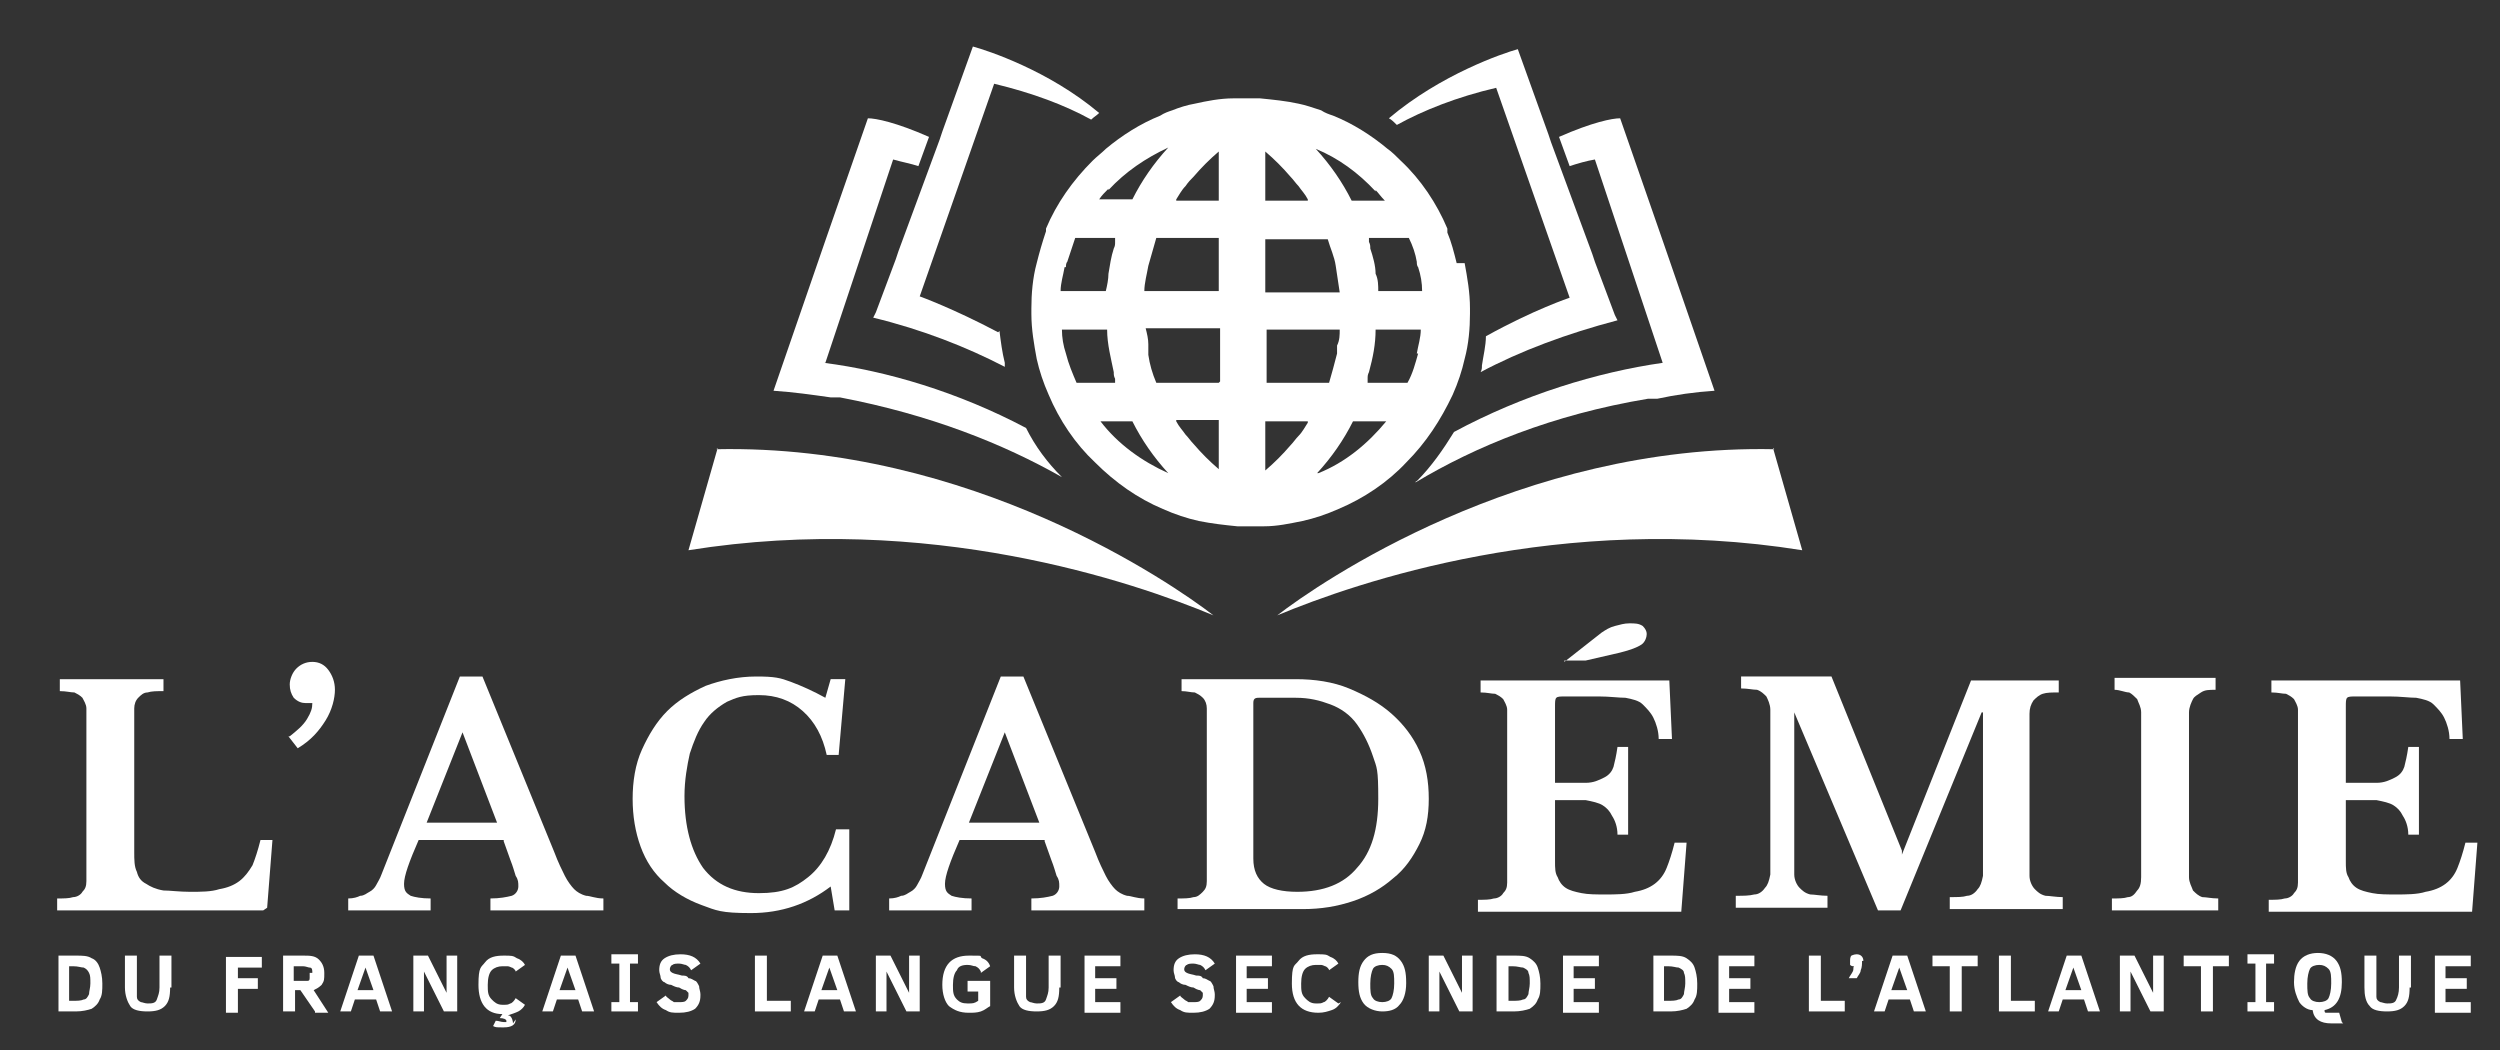<?xml version="1.0" encoding="UTF-8"?>
<svg xmlns="http://www.w3.org/2000/svg" id="Layer_1" data-name="Layer 1" width="188.1" height="79" version="1.1" viewBox="0 0 188.1 79">
  <rect x="0" y="0" width="188.1" height="79" fill="#333333" stroke="none"/>
  <defs>
    <style>
      .cls-1 {
        fill: #fff;
        stroke-width: 0px;
      }
    </style>
  </defs>
  <path class="cls-1" d="M54,33.7l-2.2,7.7c18.1-2.9,33.5,2.4,39.5,4.9-3.1-2.4-18.3-12.9-37.4-12.5Z"></path>
  <path class="cls-1" d="M133.4,33.7l2.2,7.7c-18.1-2.9-33.5,2.4-39.5,4.9,3.1-2.4,18.3-12.9,37.4-12.5Z"></path>
  <path class="cls-1" d="M125.1,18.1l-3.2-9.2c-.6,0-2.1.3-4.6,1.4l.8,2.2c.6-.2,1.3-.4,1.9-.5l5.1,15.3c-4.9.7-10.5,2.4-15.7,5.2-.8,1.3-1.7,2.6-2.8,3.7,0,0-.1,0-.1.1,4.5-2.7,10.3-5.1,17.5-6.3h.7c1.4-.3,2.8-.5,4.3-.6,0,0,0,0,0,0l-3.9-11.3Z"></path>
  <path class="cls-1" d="M112.5,6.4l5.6,16s-2.7.9-6.3,2.9c0,.7-.2,1.5-.3,2.2,0,.2,0,.3-.1.5,3-1.6,6.5-2.9,10.3-3.9l-.2-.4-1.5-4-.2-.6-3.1-8.4-.2-.6-2.3-6.4c-1.1.3-5.8,1.9-9.7,5.2.2.1.4.3.6.5,2-1.1,4.5-2.1,7.5-2.8Z"></path>
  <path class="cls-1" d="M62.1,27.3l5.1-15.3c.7.2,1.3.3,1.9.5l.8-2.2c-2.5-1.1-4-1.4-4.6-1.4l-3.2,9.2-3.9,11.3s0,0,0,0c1.5.1,2.9.3,4.3.5h.7c6.8,1.3,12.3,3.5,16.7,6-1.1-1.1-2-2.3-2.7-3.7-5.1-2.7-10.5-4.3-15.2-4.9Z"></path>
  <path class="cls-1" d="M75.1,25c-3.4-1.8-5.9-2.7-5.9-2.7l5.6-16c2.9.7,5.3,1.6,7.3,2.7.2-.2.4-.3.6-.5-3.8-3.2-8.4-4.7-9.5-5l-2.3,6.4-.2.6-3.1,8.4-.2.6-1.5,4-.2.4c3.7.9,7,2.2,9.9,3.7,0,0,0-.2,0-.3-.2-.8-.3-1.6-.4-2.4Z"></path>
  <path class="cls-1" d="M109.6,19.8c-.2-.8-.4-1.6-.7-2.3h0c0-.2,0-.3,0-.3-.8-1.9-2-3.7-3.5-5.1-.3-.3-.7-.7-1-.9-1.2-1-2.6-1.9-4.1-2.5-.3-.1-.6-.2-.9-.4-.6-.2-1.2-.4-1.7-.5-.9-.2-1.9-.3-2.9-.4h-.5s0,0-.1,0c0,0-.2,0-.2,0,0,0-.1,0-.2,0h0c0,0-.1,0-.2,0,0,0-.2,0-.2,0,0,0-.1,0-.1,0h-.5c-1,0-2,.2-2.9.4-.6.1-1.2.3-1.7.5-.3.1-.6.2-.9.4-1.5.6-2.9,1.5-4.1,2.5-.3.3-.7.6-1,.9-1.5,1.5-2.7,3.2-3.5,5.1,0,0,0,.2,0,.2h0c-.3.9-.5,1.6-.7,2.4-.3,1.1-.4,2.3-.4,3.4v.4c0,1.2.2,2.3.4,3.4.2.9.5,1.8.9,2.7.8,1.9,2,3.7,3.5,5.1,1.5,1.5,3.2,2.7,5.1,3.5.9.4,1.8.7,2.7.9,1,.2,1.9.3,2.9.4h.6s.3,0,.3,0c0,0,0,0,.1,0,0,0,.1,0,.1,0h.9c1,0,1.9-.2,2.9-.4.9-.2,1.8-.5,2.7-.9,1.9-.8,3.7-2,5.1-3.5,1.5-1.5,2.6-3.2,3.5-5.1.4-.9.7-1.8.9-2.7.3-1.1.4-2.3.4-3.4v-.4c0-1.2-.2-2.3-.4-3.4ZM83.4,14.3h0c1.3-1.4,2.8-2.4,4.5-3.2-1.1,1.2-2,2.5-2.7,3.9h-2.5c.2-.3.4-.5.7-.8ZM80.2,20.1c0-.1,0-.3.1-.4.2-.6.4-1.2.6-1.8h3c0,0,0,.2,0,.3,0,.2,0,.3-.1.5-.2.6-.3,1.3-.4,1.9,0,.4-.1.9-.2,1.3h-3.4c0-.6.2-1.2.3-1.8ZM81,28.8c-.3-.7-.6-1.4-.8-2.2-.2-.6-.3-1.2-.3-1.8h3.4c0,1.1.3,2.2.5,3.2,0,.2,0,.3.1.5,0,0,0,.2,0,.3h-3ZM82.7,31.7h2.5c.7,1.4,1.6,2.7,2.7,3.9-2-.9-3.8-2.2-5.1-3.9ZM91.7,35.3c-.7-.6-1.3-1.2-1.9-1.9-.2-.2-.4-.5-.6-.7-.2-.3-.5-.6-.7-1,0,0,0,0,0-.1h3.2v3.7ZM91.7,28.8h-4.7c-.3-.7-.5-1.4-.6-2.1h0c0-.2,0-.2,0-.3,0-.2,0-.3,0-.5,0-.4-.1-.8-.2-1.2h5.6v4ZM91.7,21.9h-5.6c0-.6.2-1.3.3-1.9h0c.2-.7.4-1.4.6-2.1h4.7v4ZM91.7,15.1h-3.2s0,0,0-.1c.2-.3.4-.7.7-1,.2-.3.4-.5.6-.7.6-.7,1.2-1.3,1.9-1.9v3.7ZM103.5,14.3h0c.2.2.4.5.7.8h-2.5c-.7-1.4-1.6-2.7-2.7-3.9,1.7.7,3.2,1.8,4.5,3.2ZM95.2,11.4c.7.6,1.3,1.2,1.9,1.9.2.2.4.5.6.7.2.3.5.6.7,1,0,0,0,0,0,.1h-3.2v-3.7ZM95.2,18h4.7c.2.7.5,1.3.6,2h0c.1.7.2,1.3.3,2h-5.6v-4ZM95.2,24.8h5.6c0,.4,0,.8-.2,1.2,0,.2,0,.3,0,.5,0,0,0,0,0,.1h0c-.2.8-.4,1.5-.6,2.2h-4.7v-4ZM98.4,31.8c-.2.3-.4.7-.7,1-.2.2-.4.5-.6.7-.6.7-1.2,1.3-1.9,1.9v-3.7h3.2s0,0,0,.1ZM99.1,35.6c1.1-1.2,2-2.5,2.7-3.9h2.5c-1.4,1.7-3.1,3.1-5.1,3.9ZM106.7,26.6c-.2.7-.4,1.5-.8,2.2h-3c0,0,0-.2,0-.3,0-.2,0-.3.1-.5.3-1.1.5-2.1.5-3.2h3.4c0,.6-.2,1.2-.3,1.8ZM103.7,21.9c0-.4,0-.9-.2-1.3,0-.6-.2-1.3-.4-1.9,0-.2,0-.3-.1-.5,0,0,0-.2,0-.3h3c.3.6.5,1.2.6,1.8,0,.1,0,.3.1.4.2.6.3,1.2.3,1.8h-3.4Z"></path>
  <g>
    <path class="cls-1" d="M19.8,68.5H4.3v-.9c.5,0,.9,0,1.2-.1.3,0,.6-.2.7-.4.2-.2.3-.4.3-.8,0-.3,0-.8,0-1.3v-10.4c0-.5,0-1,0-1.3,0-.3-.2-.6-.3-.8-.2-.2-.4-.3-.6-.4-.3,0-.6-.1-1.1-.1v-.9h7.8v.9c-.5,0-.9,0-1.2.1-.3,0-.5.2-.7.4-.2.2-.3.5-.3.8,0,.3,0,.8,0,1.4v9.4c0,.6,0,1.1.2,1.5.1.4.3.7.7.9.3.2.7.4,1.3.5.5,0,1.2.1,2,.1s1.6,0,2.2-.2c.6-.1,1.1-.3,1.5-.6.4-.3.7-.7,1-1.2.2-.5.4-1.1.6-1.9h.9l-.4,5.1Z"></path>
    <path class="cls-1" d="M21.8,55.4c.5-.4,1-.8,1.3-1.3s.4-.8.4-1.2c0,0-.1,0-.2,0,0,0-.2,0-.3,0-.3,0-.6-.1-.9-.4-.2-.3-.3-.6-.3-1s.2-.9.5-1.2c.3-.3.7-.5,1.2-.5s.9.2,1.2.6c.3.4.5.9.5,1.5s-.2,1.5-.7,2.3c-.5.8-1.1,1.5-2.1,2.1l-.7-.9Z"></path>
    <path class="cls-1" d="M37.9,63.2h-6.4c-.7,1.6-1.1,2.7-1.1,3.3s.2.7.5.9c.3.1.8.2,1.5.2v.9h-6.2v-.9c.4,0,.7-.1.9-.2.3,0,.5-.2.7-.3.2-.1.4-.3.5-.5.1-.2.3-.5.4-.8l5.9-14.9h1.7l5.4,13.2c.3.8.6,1.4.8,1.8.2.4.5.8.7,1s.5.4.9.5c.3,0,.7.2,1.3.2v.9h-8.5v-.9c.7,0,1.2-.1,1.6-.2.3-.1.5-.4.5-.7s0-.5-.2-.8c-.1-.3-.2-.7-.4-1.2l-.5-1.4ZM32,61.9h5.4l-2.6-6.8h0l-2.7,6.8Z"></path>
    <path class="cls-1" d="M62.5,51.1h1.1l-.5,5.7h-.9c-.3-1.4-.9-2.5-1.8-3.3-.9-.8-2-1.2-3.3-1.2s-1.7.2-2.4.5c-.7.4-1.3.9-1.7,1.5-.5.7-.8,1.5-1.1,2.4-.2.9-.4,2-.4,3.2,0,2.3.5,4.1,1.4,5.4,1,1.3,2.4,1.9,4.2,1.9s2.7-.4,3.7-1.2c1-.8,1.7-2,2.1-3.6h1v6.1h-1.1l-.3-1.8c-1.7,1.3-3.7,2-6,2s-2.6-.2-3.7-.6-2.1-1-2.8-1.7c-.8-.7-1.4-1.6-1.8-2.7-.4-1.1-.6-2.3-.6-3.6s.2-2.6.7-3.7c.5-1.1,1.1-2.1,1.9-2.9.8-.8,1.8-1.4,2.9-1.9,1.1-.4,2.4-.7,3.8-.7s1.8.1,2.6.4c.8.3,1.7.7,2.6,1.2l.4-1.4Z"></path>
    <path class="cls-1" d="M78.6,63.2h-6.4c-.7,1.6-1.1,2.7-1.1,3.3s.2.7.5.9c.3.1.8.2,1.5.2v.9h-6.2v-.9c.4,0,.7-.1.9-.2.3,0,.5-.2.7-.3.2-.1.4-.3.5-.5.1-.2.3-.5.4-.8l5.9-14.9h1.7l5.4,13.2c.3.8.6,1.4.8,1.8.2.4.5.8.7,1s.5.4.9.5c.3,0,.7.2,1.3.2v.9h-8.5v-.9c.7,0,1.2-.1,1.6-.2.3-.1.5-.4.5-.7s0-.5-.2-.8c-.1-.3-.2-.7-.4-1.2l-.5-1.4ZM72.8,61.9h5.4l-2.6-6.8h0l-2.7,6.8Z"></path>
    <path class="cls-1" d="M88.6,68.5v-.9c.5,0,.9,0,1.2-.1.3,0,.5-.2.7-.4.2-.2.3-.4.3-.8s0-.8,0-1.3v-10.4c0-.5,0-1,0-1.3,0-.3-.1-.6-.3-.8-.2-.2-.4-.3-.6-.4-.3,0-.6-.1-1-.1v-.9h8.6c1.4,0,2.8.2,4,.7,1.2.5,2.3,1.1,3.2,1.9.9.8,1.6,1.7,2.1,2.8.5,1.1.7,2.3.7,3.6s-.2,2.4-.7,3.4c-.5,1-1.1,1.9-2,2.6-.8.7-1.8,1.3-3,1.7-1.2.4-2.4.6-3.8.6h-9.4ZM94.7,52.5c-.3,0-.4.1-.4.4v11.7c0,.9.3,1.5.8,1.9s1.4.6,2.5.6c2,0,3.5-.6,4.5-1.8,1.1-1.2,1.6-2.9,1.6-5.2s-.1-2.3-.4-3.2c-.3-.9-.7-1.7-1.2-2.4s-1.2-1.2-2-1.5c-.8-.3-1.6-.5-2.6-.5h-2.8Z"></path>
    <path class="cls-1" d="M117,58.9c1,0,1.7,0,2.3,0s1-.2,1.4-.4.6-.5.7-.8c.1-.4.2-.8.3-1.5h.8v6.6h-.8c0-.6-.2-1.1-.4-1.4-.2-.4-.4-.6-.7-.8-.3-.2-.8-.3-1.3-.4-.6,0-1.3,0-2.3,0v4.6c0,.5,0,.9.2,1.2.1.3.3.6.6.8.3.2.7.3,1.2.4s1.1.1,1.8.1,1.6,0,2.2-.2c.6-.1,1.1-.3,1.5-.6.4-.3.7-.7.9-1.2.2-.5.4-1.1.6-1.9h.9l-.4,5.2h-15.3v-.9c.5,0,.9,0,1.2-.1.3,0,.6-.2.7-.4.2-.2.3-.4.3-.8,0-.3,0-.8,0-1.3v-10.4c0-.5,0-1,0-1.3,0-.3-.2-.6-.3-.8-.2-.2-.4-.3-.6-.4-.3,0-.6-.1-1.1-.1v-.9h14.2l.2,4.4h-1c0-.6-.2-1.2-.4-1.6-.2-.4-.5-.7-.8-1s-.8-.4-1.3-.5c-.5,0-1.2-.1-2-.1h-2.5c-.4,0-.6,0-.7.1s-.1.3-.1.7v5.7ZM117.7,49.8l2.8-2.2c.3-.2.6-.4,1-.5.4-.1.7-.2,1.1-.2s.7,0,1,.2c.2.2.3.4.3.6s-.1.6-.4.8-.8.4-1.6.6l-2.6.6h-1.6Z"></path>
    <path class="cls-1" d="M143.1,64.3l5.2-13.1h6.6v.9c-.5,0-.9,0-1.2.1s-.5.3-.7.5c-.2.3-.3.6-.3,1,0,.4,0,1,0,1.7v8.7c0,.8,0,1.3,0,1.8,0,.4.2.8.4,1s.4.4.8.5c.3,0,.8.1,1.3.1v.9h-8.5v-.9c.6,0,1,0,1.3-.1.3,0,.6-.2.8-.5.2-.2.3-.5.4-1,0-.4,0-1,0-1.7v-10.6h-.1l-6.1,14.9h-1.7l-6.3-14.9h0v10.4c0,.8,0,1.3,0,1.8,0,.4.2.8.4,1,.2.2.4.4.8.5.3,0,.8.1,1.3.1v.9h-6.9v-.9c.6,0,1,0,1.4-.1.3,0,.6-.2.8-.5.2-.2.3-.5.4-1,0-.4,0-1,0-1.7v-9.1c0-.6,0-1.2,0-1.6,0-.4-.2-.8-.3-1-.2-.2-.4-.4-.7-.5-.3,0-.7-.1-1.2-.1v-.9h6.8l5.3,13.1h0Z"></path>
    <path class="cls-1" d="M166.9,68.5h-8v-.9c.5,0,.9,0,1.2-.1.3,0,.5-.2.7-.5.2-.2.3-.5.3-1,0-.4,0-1,0-1.7v-9.1c0-.6,0-1.2,0-1.6,0-.4-.2-.7-.3-1-.2-.2-.4-.4-.6-.5-.3,0-.7-.2-1.1-.2v-.9h7.6v.9c-.5,0-.8,0-1.1.2s-.5.3-.6.5-.3.6-.3,1c0,.4,0,.9,0,1.6v9.1c0,.7,0,1.3,0,1.7,0,.4.2.7.3,1,.2.2.4.4.7.5.3,0,.7.1,1.2.1v.9Z"></path>
    <path class="cls-1" d="M176.5,58.9c1,0,1.7,0,2.3,0s1-.2,1.4-.4.6-.5.7-.8c.1-.4.2-.8.3-1.5h.8v6.6h-.8c0-.6-.2-1.1-.4-1.4-.2-.4-.4-.6-.7-.8-.3-.2-.8-.3-1.3-.4-.6,0-1.3,0-2.3,0v4.6c0,.5,0,.9.2,1.2.1.3.3.6.6.8.3.2.7.3,1.2.4s1.1.1,1.8.1,1.6,0,2.2-.2c.6-.1,1.1-.3,1.5-.6.4-.3.7-.7.9-1.2.2-.5.4-1.1.6-1.9h.9l-.4,5.2h-15.3v-.9c.5,0,.9,0,1.2-.1.3,0,.6-.2.7-.4.2-.2.3-.4.3-.8,0-.3,0-.8,0-1.3v-10.4c0-.5,0-1,0-1.3,0-.3-.2-.6-.3-.8-.2-.2-.4-.3-.6-.4-.3,0-.6-.1-1.1-.1v-.9h14.2l.2,4.4h-1c0-.6-.2-1.2-.4-1.6-.2-.4-.5-.7-.8-1s-.8-.4-1.3-.5c-.5,0-1.2-.1-2-.1h-2.5c-.4,0-.6,0-.7.1s-.1.3-.1.7v5.7Z"></path>
  </g>
  <g>
    <path class="cls-1" d="M7.7,74c0,.5,0,.9-.2,1.2-.1.3-.3.5-.6.7-.3.1-.7.2-1.2.2h-1.3v-4.2h1.3c.5,0,.9,0,1.2.2.3.1.5.4.6.7.1.3.2.7.2,1.2ZM6.8,74c0-.4,0-.6-.1-.8s-.2-.3-.4-.4c-.2,0-.4-.1-.8-.1h-.3v2.6h.3c.3,0,.6,0,.8-.1.2,0,.3-.2.4-.4,0-.2.1-.5.1-.8Z"></path>
    <path class="cls-1" d="M12.8,74.3c0,.7-.1,1.1-.4,1.4s-.7.4-1.3.4-1.1-.1-1.3-.4-.4-.8-.4-1.4v-2.4h.9v2.4c0,.3,0,.5,0,.7,0,.2.1.3.3.4.1,0,.3.1.5.1.3,0,.6,0,.7-.3s.2-.5.2-.9v-2.4h.9v2.4Z"></path>
    <path class="cls-1" d="M17.9,72.7v.9h1.5v.8h-1.5v1.8h-.9v-4.2h2.7v.8h-1.8Z"></path>
    <path class="cls-1" d="M23.7,76.1l-1.1-1.6h-.4v1.6h-.9v-4.2h1.5c.5,0,.9,0,1.2.3.2.2.4.5.4,1s0,.6-.2.9c-.2.2-.4.3-.6.4l1.1,1.7h-1ZM23.5,73.2c0-.2,0-.4-.2-.4-.1,0-.3-.1-.5-.1h-.7v1.1h.6c.2,0,.3,0,.4,0,.1,0,.2,0,.2-.2s0-.2,0-.4Z"></path>
    <path class="cls-1" d="M25.6,76.1l1.4-4.2h1.1l1.4,4.2h-.9l-.3-.9h-1.6l-.3.9h-.8ZM27,74.5h1.1l-.6-1.7-.6,1.7Z"></path>
    <path class="cls-1" d="M33.4,76.1l-1.5-3v3h-.8v-4.2h1.1l1.4,2.8v-2.8h.8v4.2h-1Z"></path>
    <path class="cls-1" d="M38.8,76.7c0,.4-.3.6-.9.6s-.6,0-.8-.1l.2-.4c.2,0,.4.1.6.1s.2,0,.2,0c0,0,0,0,0-.1,0-.1-.2-.2-.5-.2l.2-.3c-1.2,0-1.8-.8-1.8-2.2s.2-1.3.5-1.7.8-.5,1.4-.5.7,0,1,.2c.3.1.5.3.6.5l-.7.5c0-.1-.2-.3-.3-.3,0,0-.2-.1-.3-.1s-.2,0-.4,0c-.3,0-.6.1-.8.3-.2.2-.3.6-.3,1.1s0,.8.3,1.1c.2.2.4.4.8.4s.4,0,.6-.1c.1,0,.3-.2.4-.4l.7.5c-.1.2-.3.4-.5.5-.2.1-.5.2-.8.3.1,0,.2,0,.3.2,0,0,.1.2.1.4Z"></path>
    <path class="cls-1" d="M40.8,76.1l1.4-4.2h1.1l1.4,4.2h-.9l-.3-.9h-1.6l-.3.9h-.8ZM42.2,74.5h1.1l-.6-1.7-.6,1.7Z"></path>
    <path class="cls-1" d="M48,76.1h-2v-.7h.6v-2.9h-.6v-.7h2v.7h-.6v2.9h.6v.7Z"></path>
    <path class="cls-1" d="M52.7,74.9c0,.4-.1.7-.4,1-.3.2-.7.3-1.2.3s-.7,0-1-.2c-.3-.1-.5-.3-.7-.6l.7-.5c0,.1.2.2.3.3s.2.1.3.2c.1,0,.3,0,.4,0,.2,0,.4,0,.5-.1s.2-.2.2-.4,0-.2,0-.2c0,0-.1-.1-.2-.2,0,0-.2,0-.5-.2-.2,0-.4-.1-.6-.2-.2,0-.4-.1-.5-.2-.1,0-.3-.2-.3-.4,0-.1-.1-.3-.1-.5,0-.4.1-.7.4-.9.3-.2.7-.3,1.2-.3.7,0,1.2.2,1.5.7l-.7.5c-.1-.2-.2-.3-.4-.4-.1,0-.3-.1-.5-.1s-.4,0-.5.1c-.1,0-.2.2-.2.3s0,.2.2.3.4.1.7.2c.2,0,.4,0,.5.2.2,0,.3.1.5.2.1,0,.2.2.3.4,0,.2.1.4.1.6Z"></path>
    <path class="cls-1" d="M56.8,76.1v-4.2h.9v3.4h1.8v.8h-2.6Z"></path>
    <path class="cls-1" d="M60.5,76.1l1.4-4.2h1.1l1.4,4.2h-.9l-.3-.9h-1.6l-.3.9h-.8ZM61.9,74.5h1.1l-.6-1.7-.6,1.7Z"></path>
    <path class="cls-1" d="M68.2,76.1l-1.5-3v3h-.8v-4.2h1.1l1.4,2.8v-2.8h.8v4.2h-1Z"></path>
    <path class="cls-1" d="M73.8,73.1c-.1-.2-.2-.3-.4-.4-.2,0-.3-.1-.6-.1-.4,0-.7.1-.8.4-.2.2-.3.6-.3,1.1s0,.8.3,1.1c.2.2.4.3.8.3s.5,0,.8-.2v-.7h-.8v-.8h1.7v1.9c-.2.1-.4.3-.7.4s-.6.1-.9.1c-.7,0-1.1-.2-1.5-.5-.3-.3-.5-.9-.5-1.6,0-1.5.7-2.2,2-2.2s.7,0,1,.2c.3.1.5.3.6.6l-.7.5Z"></path>
    <path class="cls-1" d="M79.7,74.3c0,.7-.1,1.1-.4,1.4s-.7.4-1.3.4-1.1-.1-1.3-.4-.4-.8-.4-1.4v-2.4h.9v2.4c0,.3,0,.5,0,.7,0,.2.1.3.3.4.1,0,.3.1.5.1.3,0,.6,0,.7-.3s.2-.5.2-.9v-2.4h.9v2.4Z"></path>
    <path class="cls-1" d="M81.6,76.1v-4.2h2.7v.8h-1.9v.9h1.6v.8h-1.6v1h1.9v.8h-2.7Z"></path>
    <path class="cls-1" d="M91.4,74.9c0,.4-.1.7-.4,1-.3.2-.7.3-1.2.3s-.7,0-1-.2c-.3-.1-.5-.3-.7-.6l.7-.5c0,.1.2.2.3.3s.2.1.3.2c.1,0,.3,0,.4,0,.2,0,.4,0,.5-.1s.2-.2.2-.4,0-.2,0-.2c0,0-.1-.1-.2-.2,0,0-.2,0-.5-.2-.2,0-.4-.1-.6-.2-.2,0-.4-.1-.5-.2-.1,0-.3-.2-.3-.4,0-.1-.1-.3-.1-.5,0-.4.1-.7.4-.9.3-.2.7-.3,1.2-.3.7,0,1.2.2,1.5.7l-.7.5c-.1-.2-.2-.3-.4-.4-.1,0-.3-.1-.5-.1s-.4,0-.5.1c-.1,0-.2.2-.2.3s0,.2.2.3.4.1.7.2c.2,0,.4,0,.5.2.2,0,.3.1.5.2.1,0,.2.2.3.4,0,.2.1.4.1.6Z"></path>
    <path class="cls-1" d="M93,76.1v-4.2h2.7v.8h-1.9v.9h1.6v.8h-1.6v1h1.9v.8h-2.7Z"></path>
    <path class="cls-1" d="M100.9,75.4c-.2.3-.4.5-.7.6s-.6.2-1,.2c-1.3,0-2-.7-2-2.2s.2-1.3.5-1.7c.3-.4.8-.5,1.4-.5s.7,0,1,.2c.3.1.5.3.6.5l-.7.5c0-.1-.2-.3-.3-.3,0,0-.2-.1-.3-.1-.1,0-.2,0-.4,0-.3,0-.6.1-.8.3-.2.2-.3.6-.3,1.1s0,.8.3,1.1c.2.2.4.4.8.4s.4,0,.6-.1c.1,0,.3-.2.4-.4l.7.5Z"></path>
    <path class="cls-1" d="M105.8,74c0,.7-.2,1.3-.5,1.6-.3.4-.8.5-1.3.5s-1.1-.2-1.4-.6-.4-.9-.4-1.6.1-1.2.4-1.6c.3-.4.7-.6,1.4-.6s1.1.2,1.4.6c.3.4.4.9.4,1.6ZM104.9,74c0-.5,0-.9-.2-1.1s-.4-.3-.7-.3-.6.1-.7.3c-.1.2-.2.6-.2,1.1s0,.9.2,1.1c.1.2.4.3.7.3s.6-.1.7-.3c.1-.2.2-.6.2-1.1Z"></path>
    <path class="cls-1" d="M109.8,76.1l-1.5-3v3h-.8v-4.2h1.1l1.4,2.8v-2.8h.8v4.2h-1Z"></path>
    <path class="cls-1" d="M115.9,74c0,.5,0,.9-.2,1.2-.1.3-.3.5-.6.7-.3.1-.7.2-1.2.2h-1.3v-4.2h1.3c.5,0,.9,0,1.2.2s.5.4.6.7c.1.3.2.7.2,1.2ZM115.1,74c0-.4,0-.6-.1-.8,0-.2-.2-.3-.4-.4-.2,0-.4-.1-.8-.1h-.3v2.6h.3c.3,0,.6,0,.8-.1.2,0,.3-.2.4-.4,0-.2.1-.5.1-.8Z"></path>
    <path class="cls-1" d="M117.6,76.1v-4.2h2.7v.8h-1.9v.9h1.6v.8h-1.6v1h1.9v.8h-2.7Z"></path>
    <path class="cls-1" d="M127.7,74c0,.5,0,.9-.2,1.2-.1.3-.3.5-.6.7-.3.1-.7.2-1.2.2h-1.3v-4.2h1.3c.5,0,.9,0,1.2.2s.5.4.6.7c.1.3.2.7.2,1.2ZM126.8,74c0-.4,0-.6-.1-.8,0-.2-.2-.3-.4-.4-.2,0-.4-.1-.8-.1h-.3v2.6h.3c.3,0,.6,0,.8-.1.2,0,.3-.2.4-.4,0-.2.1-.5.1-.8Z"></path>
    <path class="cls-1" d="M129.3,76.1v-4.2h2.7v.8h-1.9v.9h1.6v.8h-1.6v1h1.9v.8h-2.7Z"></path>
    <path class="cls-1" d="M136.1,76.1v-4.2h.9v3.4h1.8v.8h-2.6Z"></path>
    <path class="cls-1" d="M140.1,72.3c0,.2,0,.5-.1.7,0,.2-.2.4-.3.6h-.6c.1-.2.2-.3.3-.5s0-.3.1-.4c-.1,0-.2,0-.3-.1,0,0,0-.2,0-.3s0-.3.1-.4c0,0,.2-.1.4-.1.3,0,.5.2.5.5Z"></path>
    <path class="cls-1" d="M141,76.1l1.4-4.2h1.1l1.4,4.2h-.9l-.3-.9h-1.6l-.3.9h-.8ZM142.4,74.5h1.1l-.6-1.7-.6,1.7Z"></path>
    <path class="cls-1" d="M147.6,72.7v3.4h-.9v-3.4h-1.3v-.8h3.4v.8h-1.3Z"></path>
    <path class="cls-1" d="M150.4,76.1v-4.2h.9v3.4h1.8v.8h-2.6Z"></path>
    <path class="cls-1" d="M154.1,76.1l1.4-4.2h1.1l1.4,4.2h-.9l-.3-.9h-1.6l-.3.9h-.8ZM155.5,74.5h1.1l-.6-1.7-.6,1.7Z"></path>
    <path class="cls-1" d="M161.8,76.1l-1.5-3v3h-.8v-4.2h1.1l1.4,2.8v-2.8h.8v4.2h-1Z"></path>
    <path class="cls-1" d="M166.5,72.7v3.4h-.9v-3.4h-1.3v-.8h3.4v.8h-1.3Z"></path>
    <path class="cls-1" d="M171.1,76.1h-2v-.7h.6v-2.9h-.6v-.7h2v.7h-.6v2.9h.6v.7Z"></path>
    <path class="cls-1" d="M176.3,77c0,0-.2,0-.4,0s-.3,0-.5,0c-.8,0-1.3-.3-1.4-1-.4,0-.8-.3-1-.6-.2-.4-.4-.9-.4-1.5s.1-1.2.4-1.6c.3-.4.8-.6,1.4-.6s1.1.2,1.4.6c.3.4.4.9.4,1.6,0,1.2-.4,1.9-1.3,2.1,0,.1,0,.2.1.2,0,0,.2,0,.4,0s.2,0,.3,0c.1,0,.2,0,.3,0l.2.7ZM175.4,74c0-.5,0-.9-.2-1.1s-.4-.3-.7-.3-.6.1-.7.3c-.1.2-.2.6-.2,1.1s0,.9.2,1.1c.1.2.4.3.7.3s.6-.1.7-.3c.1-.2.2-.6.2-1.1Z"></path>
    <path class="cls-1" d="M181.3,74.3c0,.7-.1,1.1-.4,1.4s-.7.4-1.3.4-1.1-.1-1.3-.4c-.3-.3-.4-.8-.4-1.4v-2.4h.9v2.4c0,.3,0,.5,0,.7,0,.2.1.3.3.4.1,0,.3.1.5.1.3,0,.6,0,.7-.3.1-.2.2-.5.2-.9v-2.4h.9v2.4Z"></path>
    <path class="cls-1" d="M183.2,76.1v-4.2h2.7v.8h-1.9v.9h1.6v.8h-1.6v1h1.9v.8h-2.7Z"></path>
  </g>
</svg>
